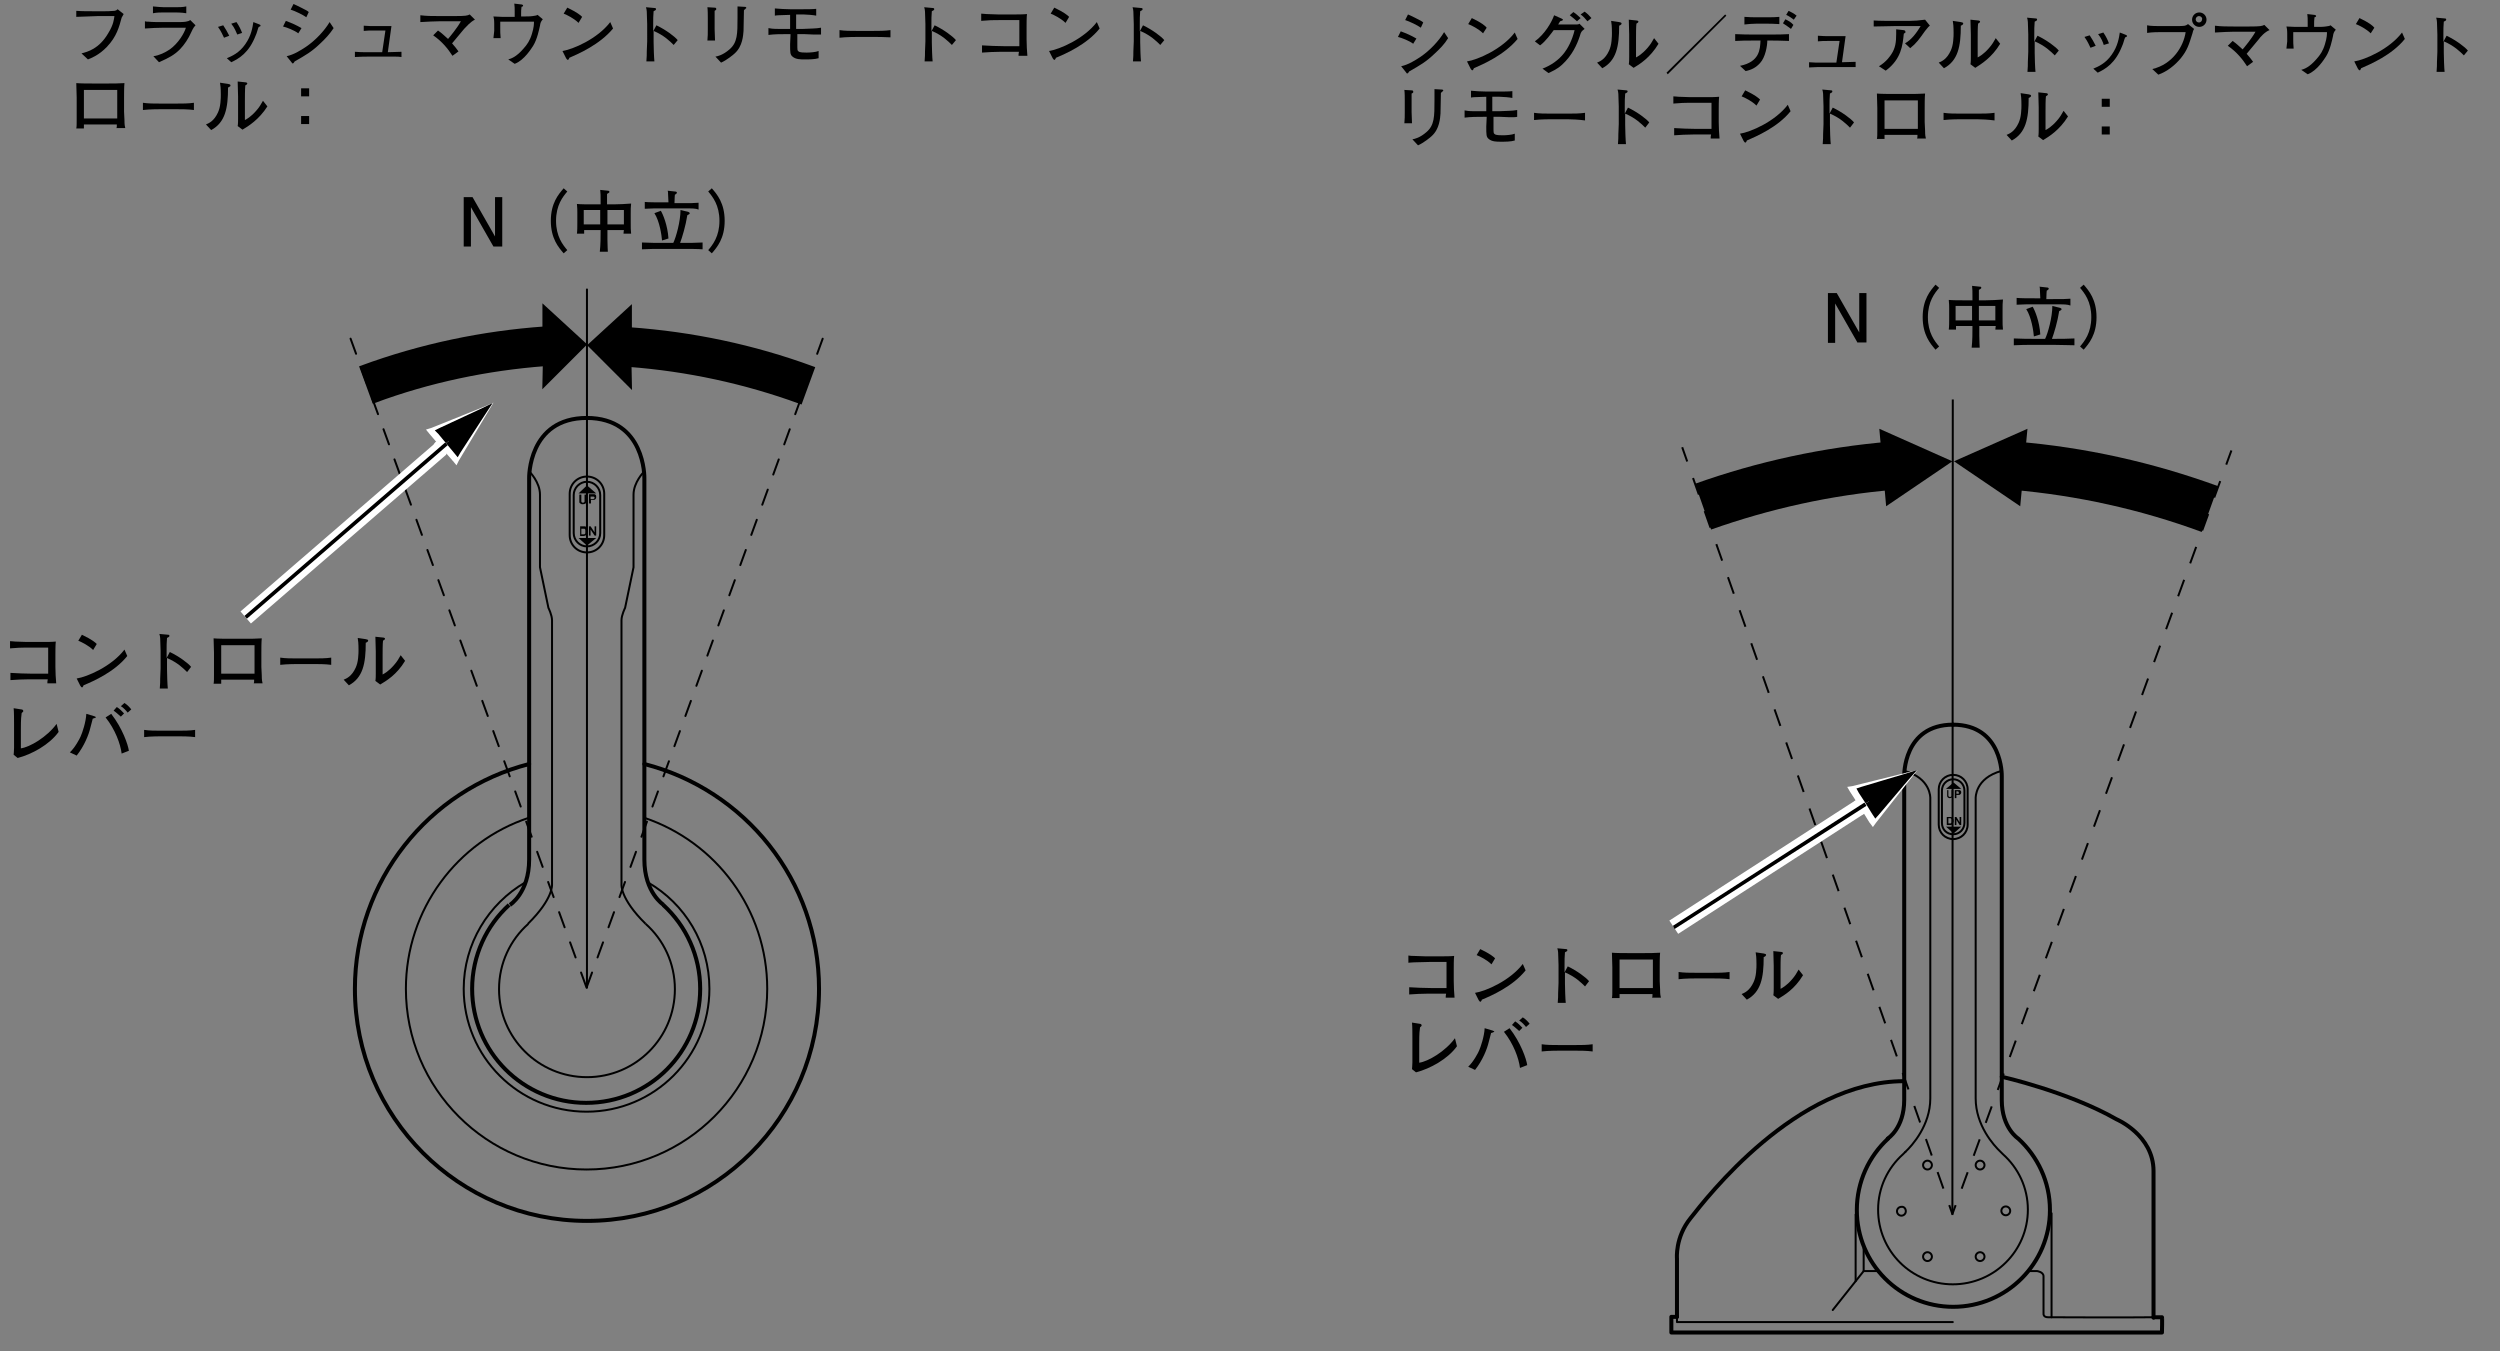 <?xml version="1.0" encoding="utf-8"?>
<!-- Generator: Adobe Illustrator 25.3.1, SVG Export Plug-In . SVG Version: 6.00 Build 0)  -->
<svg version="1.1" id="レイヤー_1" xmlns="http://www.w3.org/2000/svg" xmlns:xlink="http://www.w3.org/1999/xlink" x="0px"
	 y="0px" width="622.7px" height="336.5px" viewBox="0 0 622.7 336.5" style="enable-background:new 0 0 622.7 336.5;"
	 xml:space="preserve">
<rect x="0" y="0" width="622.7" height="336.5" fill="#808080" stroke="none"/>
<style type="text/css">
	.st0{clip-path:url(#SVGID_2_);}
	.st1{clip-path:url(#SVGID_4_);}
	.st2{clip-path:url(#SVGID_6_);}
	.st3{clip-path:url(#SVGID_8_);fill:none;stroke:#000000;stroke-linecap:round;stroke-linejoin:round;stroke-miterlimit:10;}
	
		.st4{clip-path:url(#SVGID_8_);fill:none;stroke:#000000;stroke-width:0.5;stroke-linecap:round;stroke-linejoin:round;stroke-miterlimit:10;}
	.st5{clip-path:url(#SVGID_8_);fill:none;stroke:#000000;stroke-width:0.5;stroke-miterlimit:10;}
	.st6{clip-path:url(#SVGID_8_);fill:none;stroke:#000000;stroke-miterlimit:10;}
	.st7{clip-path:url(#SVGID_8_);}
	
		.st8{clip-path:url(#SVGID_8_);fill:none;stroke:#000000;stroke-width:0.5;stroke-linecap:round;stroke-linejoin:round;stroke-miterlimit:10;stroke-dasharray:4,4;}
	.st9{clip-path:url(#SVGID_8_);fill:none;stroke:#000000;stroke-width:1.186;stroke-linecap:square;stroke-miterlimit:10;}
	.st10{clip-path:url(#SVGID_10_);}
	.st11{clip-path:url(#SVGID_12_);}
	.st12{clip-path:url(#SVGID_12_);fill-rule:evenodd;clip-rule:evenodd;fill:#FFFFFF;}
	.st13{clip-path:url(#SVGID_12_);fill:#FFFFFF;}
	.st14{clip-path:url(#SVGID_12_);fill-rule:evenodd;clip-rule:evenodd;}
	.st15{fill:none;stroke:#000000;stroke-width:0.5;stroke-linecap:round;stroke-linejoin:round;stroke-miterlimit:10;}
	.st16{fill:none;stroke:#000000;stroke-linecap:round;stroke-linejoin:round;stroke-miterlimit:10;}
	.st17{clip-path:url(#SVGID_14_);fill:none;stroke:#000000;stroke-width:0.5;stroke-linecap:square;stroke-miterlimit:10;}
	
		.st18{clip-path:url(#SVGID_14_);fill:none;stroke:#000000;stroke-width:0.5;stroke-miterlimit:10;stroke-dasharray:4.364,4.364;stroke-dashoffset:2;}
	.st19{clip-path:url(#SVGID_16_);}
	.st20{clip-path:url(#SVGID_18_);}
	.st21{clip-path:url(#SVGID_18_);fill-rule:evenodd;clip-rule:evenodd;fill:#FFFFFF;}
	.st22{clip-path:url(#SVGID_18_);fill:#FFFFFF;}
	.st23{clip-path:url(#SVGID_18_);fill-rule:evenodd;clip-rule:evenodd;}
</style>
<g>
	<g>
		<defs>
			<rect id="SVGID_1_" x="86.3" y="71.8" width="119.8" height="232.8"/>
		</defs>
		<clipPath id="SVGID_2_">
			<use xlink:href="#SVGID_1_"  style="overflow:visible;"/>
		</clipPath>
		<g class="st0">
			<defs>
				<rect id="SVGID_3_" x="86.3" y="71.9" width="119.8" height="232.8"/>
			</defs>
			<clipPath id="SVGID_4_">
				<use xlink:href="#SVGID_3_"  style="overflow:visible;"/>
			</clipPath>
			<g class="st1">
				<defs>
					<rect id="SVGID_5_" x="-11.7" y="-12.1" width="317.5" height="684.8"/>
				</defs>
				<clipPath id="SVGID_6_">
					<use xlink:href="#SVGID_5_"  style="overflow:visible;"/>
				</clipPath>
				<g class="st2">
					<defs>
						<rect id="SVGID_7_" x="-652.2" y="-423.2" width="1190.4" height="1684"/>
					</defs>
					<clipPath id="SVGID_8_">
						<use xlink:href="#SVGID_7_"  style="overflow:visible;"/>
					</clipPath>
					<path class="st3" d="M160.5,190.3c25,6.4,43.5,29,43.5,56c0,31.9-25.9,57.8-57.8,57.8c-31.9,0-57.8-25.9-57.8-57.8
						c0-26.9,18.4-49.6,43.4-56"/>
					<path class="st4" d="M160.5,203.7c17.8,6,30.6,22.8,30.6,42.6c0,24.8-20.1,45-45,45c-24.8,0-45-20.1-45-45
						c0-19.8,12.8-36.7,30.6-42.6"/>
					<path class="st5" d="M161.4,219.8c9.2,5.3,15.3,15.2,15.3,26.5c0,16.9-13.7,30.6-30.6,30.6c-16.9,0-30.6-13.7-30.6-30.6
						c0-11.3,6.2-21.2,15.3-26.5"/>
					<path class="st6" d="M165.2,225.4c5.7,5.2,9.2,12.7,9.2,20.9c0,15.7-12.7,28.4-28.4,28.4c-15.7,0-28.4-12.7-28.4-28.4
						c0-8.3,3.6-15.8,9.2-20.9"/>
					<path class="st5" d="M160.8,230.1c4.5,4,7.3,9.8,7.3,16.3c0,12.1-9.8,21.9-21.9,21.9s-21.9-9.8-21.9-21.9
						c0-6.5,2.8-12.3,7.3-16.3"/>
					<path class="st6" d="M127,225.4c0,0,4.8-3,4.8-11.3c0-8.3,0-95,0-95s-0.3-15,14.4-15"/>
					<path class="st5" d="M131.9,117.5c0,0,2.6,2.6,2.6,5.7c0,3.1,0,18.1,0,18.1l2.1,10.1c0,0,0.9,1.8,0.9,3.1s0,65.8,0,65.8
						s0.4,3.5-6,9.8"/>
					<path class="st6" d="M165.3,225.4c0,0-4.8-3-4.8-11.3c0-8.3,0-95,0-95s0.3-15-14.4-15"/>
					<path class="st5" d="M160.4,117.5c0,0-2.6,2.6-2.6,5.7c0,3.1,0,18.1,0,18.1l-2.1,10.1c0,0-0.9,1.8-0.9,3.1s0,65.8,0,65.8
						s-0.4,3.5,6,9.8"/>
					<path class="st5" d="M141.9,123c0-2.4,1.9-4.3,4.3-4.3c2.4,0,4.3,1.9,4.3,4.3v10.3c0,2.4-1.9,4.3-4.3,4.3
						c-2.4,0-4.3-1.9-4.3-4.3V123z"/>
					<path class="st5" d="M142.9,123.3c0-1.8,1.5-3.3,3.3-3.3c1.8,0,3.3,1.5,3.3,3.3v9.5c0,1.8-1.5,3.3-3.3,3.3
						c-1.8,0-3.3-1.5-3.3-3.3V123.3z"/>
					<polyline class="st7" points="144.1,122.9 146.2,120.9 148.5,122.9 144.1,122.9 					"/>
					<path class="st7" d="M144.3,123.2h0.5v1.3c0,0.2,0,0.3,0,0.4c0,0.1,0.1,0.2,0.1,0.2c0.1,0.1,0.2,0.1,0.3,0.1
						c0.1,0,0.2,0,0.3-0.1c0.1-0.1,0.1-0.1,0.1-0.2c0-0.1,0-0.2,0-0.4v-1.3h0.5v1.2c0,0.3,0,0.5,0,0.6c0,0.1-0.1,0.2-0.1,0.3
						c-0.1,0.1-0.2,0.1-0.3,0.2c-0.1,0-0.3,0.1-0.5,0.1c-0.2,0-0.4,0-0.5-0.1c-0.1-0.1-0.2-0.1-0.3-0.2c-0.1-0.1-0.1-0.2-0.1-0.3
						c0-0.1,0-0.3,0-0.6V123.2"/>
					<path class="st7" d="M146.7,125.5v-2.4h0.8c0.3,0,0.5,0,0.6,0c0.1,0,0.2,0.1,0.3,0.2c0.1,0.1,0.1,0.3,0.1,0.5
						c0,0.1,0,0.3-0.1,0.4c-0.1,0.1-0.1,0.2-0.2,0.2c-0.1,0.1-0.2,0.1-0.2,0.1c-0.1,0-0.3,0-0.5,0h-0.3v0.9H146.7 M147.1,123.6v0.7
						h0.3c0.2,0,0.3,0,0.4,0c0.1,0,0.1-0.1,0.2-0.1c0-0.1,0.1-0.1,0.1-0.2c0-0.1,0-0.2-0.1-0.2c0-0.1-0.1-0.1-0.2-0.1
						c-0.1,0-0.2,0-0.3,0H147.1z"/>
					<polyline class="st7" points="144.1,134 146.2,135.9 148.5,134 144.1,134 					"/>
					<path class="st7" d="M144.3,131.1h0.9c0.2,0,0.3,0,0.5,0c0.1,0,0.3,0.1,0.4,0.2c0.1,0.1,0.2,0.2,0.2,0.4c0,0.2,0.1,0.3,0.1,0.6
						c0,0.2,0,0.4-0.1,0.5c-0.1,0.2-0.1,0.3-0.2,0.4c-0.1,0.1-0.2,0.1-0.3,0.2c-0.1,0-0.2,0.1-0.4,0.1h-0.9V131.1 M144.8,131.5v1.6
						h0.4c0.1,0,0.2,0,0.3,0c0.1,0,0.1-0.1,0.2-0.1c0,0,0.1-0.1,0.1-0.2c0-0.1,0-0.2,0-0.4c0-0.2,0-0.3,0-0.4c0-0.1-0.1-0.2-0.1-0.2
						c-0.1-0.1-0.1-0.1-0.2-0.1c-0.1,0-0.2,0-0.4,0H144.8z"/>
					<polyline class="st7" points="146.7,133.4 146.7,131.1 147.1,131.1 148.1,132.6 148.1,131.1 148.5,131.1 148.5,133.4 
						148.1,133.4 147.1,131.9 147.1,133.4 146.7,133.4 					"/>
					<line class="st4" x1="146.2" y1="246" x2="146.2" y2="72.1"/>
					<path class="st8" d="M146.1,246l59.6-163.8 M146.1,246L86.5,82.1"/>
					<path class="st7" d="M199.3,100c-13.7-5-28.1-8.1-42.6-9.2l0.1,4.9l-9.7-9.7l9.7-8.9l0,5c15.5,1.1,30.8,4.3,45.5,9.7L199.3,100
						"/>
					<path class="st9" d="M199.3,100c-13.7-5-28.1-8.1-42.6-9.2l0.1,4.9l-9.7-9.7l9.7-8.9l0,5c15.5,1.1,30.8,4.3,45.5,9.7L199.3,100
						z"/>
					<path class="st7" d="M90.2,91.6c14.7-5.4,30-8.6,45.5-9.7l0-5l9.7,8.9l-9.7,9.7l0.1-4.9c-14.5,1.1-28.9,4.1-42.6,9.2L90.2,91.6
						"/>
					<path class="st9" d="M90.2,91.6c14.7-5.4,30-8.6,45.5-9.7l0-5l9.7,8.9l-9.7,9.7l0.1-4.9c-14.5,1.1-28.9,4.1-42.6,9.2L90.2,91.6
						z"/>
				</g>
			</g>
		</g>
	</g>
	<g>
		<defs>
			<rect id="SVGID_9_" width="290.2" height="304.7"/>
		</defs>
		<clipPath id="SVGID_10_">
			<use xlink:href="#SVGID_9_"  style="overflow:visible;"/>
		</clipPath>
		<g class="st10">
			<defs>
				<rect id="SVGID_11_" x="-652.2" y="-423.2" width="1190.4" height="1684"/>
			</defs>
			<clipPath id="SVGID_12_">
				<use xlink:href="#SVGID_11_"  style="overflow:visible;"/>
			</clipPath>
			<g class="st11">
				<path d="M30.3,4.4c-0.6,2.2-1.2,4.7-3.7,7.3c-1.9,2-3.9,2.8-4.7,3.1l-1.6-1.5c1.5-0.4,4.4-1.1,6.7-5.1c1.3-2.1,1.4-3.5,1.5-4.2
					h-4c-0.9,0-4.3,0.2-5.5,0.2V2.7c1.1,0.1,3.3,0.1,4.3,0.1h2.8c0.2,0,1.5,0,2.4-0.1c0.5-0.1,0.6-0.2,0.8-0.4l1.5,1.2
					C30.7,3.7,30.6,3.9,30.3,4.4z"/>
				<path d="M47.6,8.1c-0.6,1.4-1.7,3.1-2.8,4.2c-1.4,1.4-2.7,2.1-5.2,3.2L38.2,14c1.5-0.2,2.9-0.9,4.1-1.7c2.1-1.5,3.6-4,4-5.4
					h-5.4c-1.3,0-3.6,0.1-4.8,0.2V5.3c0.3,0.1,0.5,0.1,0.9,0.1c0.8,0.1,2.4,0.1,3.1,0.1h4c0.5,0,1.7,0,2.2-0.1
					c0.6-0.1,0.8-0.2,1.1-0.4l1.3,1.3C48.1,6.9,47.8,7.7,47.6,8.1z M43.6,3.1h-2.7c-0.9,0-1.8,0-2.8,0.2V1.6
					c0.9,0.1,2.3,0.2,2.8,0.2h2.7c0.9,0,1.9,0,2.8-0.2v1.7C45.2,3.1,43.8,3.1,43.6,3.1z"/>
				<path d="M55.8,9.4c-0.3-0.6-0.7-1.6-1.5-2.7l1.3-0.4c0.6,0.9,1,1.6,1.5,2.6L55.8,9.4z M64.7,6.6c-0.2,0.1-0.3,0.1-0.3,0.2
					c-0.1,0.1-0.5,1.7-0.7,2c-1.7,4.4-4.2,5.8-6.1,6.7l-1.1-1c1.2-0.5,3.1-1.3,4.6-3.5c1.5-2.1,1.8-4.2,2-5.5L64.4,6
					c0.3,0.1,0.5,0.2,0.5,0.4C64.9,6.5,64.8,6.6,64.7,6.6z M59.1,8.6C58.8,8,58.5,7,57.6,5.9l1.3-0.4c0.7,1,1.1,1.9,1.4,2.7
					L59.1,8.6z"/>
				<path d="M74.3,8.3c-0.9-0.7-2.9-1.5-3.8-1.7l0.7-1.4c1.6,0.6,2.5,1,3.9,1.8L74.3,8.3z M79.7,10.9c-2.1,2-3.5,2.8-6.3,4.4
					c-0.2,0.3-0.3,0.5-0.5,0.5c-0.1,0-0.1,0-0.3-0.3l-1.2-1.5c1.8-0.4,3.4-1.4,4.9-2.4c2.2-1.5,4.5-3.9,5.8-6.1l1,1.5
					C82.2,8.4,81,9.7,79.7,10.9z M76.3,4.3c-0.8-0.6-2.9-1.6-3.9-1.9L73.1,1c0.4,0.2,1,0.4,1.9,0.9c1.2,0.6,1.6,0.8,1.9,1.1
					L76.3,4.3z"/>
				<path d="M98.1,14.1h-5.8c-1.2,0-2.5,0-3.9,0.1v-1.3c1.2,0.1,2.1,0.1,2.6,0.1h4.2L96,7.6h-2.7c-1.3,0-1.7,0-2.7,0.1V6.4
					c1.2,0.1,2.1,0.1,2.4,0.1h4.5L96.6,13c1.4,0,2.2-0.1,3.4-0.1v1.3C99.4,14.1,98.9,14.1,98.1,14.1z"/>
				<path d="M115.6,7.2c-0.5,0.6-2.6,3.1-3,3.6c0.7,0.8,1.1,1.3,1.6,2l-1.5,1.1c-1.1-1.7-2.5-3.5-4.8-5.1l1.2-1.2
					c0.9,0.6,1.7,1.4,2.5,2.1c0.5-0.6,2.2-2.6,3.2-4.4h-5.4c-1,0-3,0.1-4.7,0.2V3.8c1.5,0.2,3.1,0.2,4.6,0.2h4
					c2.7,0,3.1-0.1,3.7-0.4l1.3,1.3C117.2,5.4,116.1,6.7,115.6,7.2z"/>
				<path d="M134.5,6.4c-0.2,0.9-0.7,3.4-1.7,5c-0.4,0.6-2.2,3.6-4.6,4.5l-1.6-1.1c0.7-0.2,2-0.6,3.8-2.7c0.9-1,1.6-2,2.1-3.7
					c0.5-1.6,0.5-2.5,0.5-3h-8.4v1.9c0,0.2,0,1.4,0.1,2.2h-1.8c0.1-1,0.2-1.6,0.2-1.8V6.2V5.9c0-1-0.1-1.5-0.2-1.8
					c1.8,0.1,2,0.1,2.2,0.1h1.6h1.5V2.9c0-0.7,0-1.4-0.1-2l1.7,0.2c0.2,0,0.5,0.1,0.5,0.3c0,0.2-0.3,0.3-0.4,0.3
					c-0.1,0.6-0.1,1.3-0.1,1.6v0.8h0.6c0.8,0,1.7,0,2.3-0.1c0.6-0.1,0.9-0.1,1.2-0.3l1.3,1.1C134.7,5.4,134.6,5.7,134.5,6.4z"/>
				<path d="M141.8,14.4c0,0.1-0.1,0.3-0.2,0.4c0,0.1-0.1,0.1-0.2,0.1c-0.1,0-0.2-0.1-0.4-0.4l-0.9-1.8c2.6-0.4,8.7-3,11.9-7.2
					l0.7,1.6C149.4,11.1,144.1,13.4,141.8,14.4z M144.1,5.7c-1.1-1.1-2.9-2-3.7-2.3l0.9-1.5c2.5,1.2,3.3,1.9,3.7,2.3L144.1,5.7z"/>
				<path d="M167.8,11.2c-0.9-0.9-2.4-2.4-5-3.5v2.8c0,1,0.1,4,0.2,4.8h-2c0.1-0.8,0.1-2.1,0.1-2.5c0-0.4,0.1-2.1,0.1-2.5V6
					c0-0.7-0.1-2.5-0.1-3.1c0-0.4-0.1-0.7-0.2-1.1l2.2,0.2c0.1,0,0.3,0,0.3,0.3c0,0.2-0.2,0.3-0.6,0.5c-0.1,1-0.1,2.1-0.1,3.1v1.9
					l0.8-1.5c2.3,1.1,4.6,2.8,5.3,3.7L167.8,11.2z"/>
				<path d="M178,2.7c0,0.5,0,1.6,0,2.1v2.5c0,0.5,0.1,2.3,0.1,2.8h-1.9c0.1-0.8,0.1-2,0.1-2.8V4.5c0-0.7,0-2-0.1-2.7l1.7,0.1
					c0.4,0,0.5,0.1,0.5,0.3C178.5,2.4,178.2,2.6,178,2.7z M185.6,2.3c-0.2,0.1-0.2,0.1-0.3,0.3c0,0.8-0.1,4.4-0.1,5.1
					c-0.1,1.1-0.2,3.8-2.2,5.6c-0.3,0.3-2,1.7-3.4,2.3l-1.4-1.5c0.6-0.1,1.9-0.4,3.5-1.8c2-1.7,2-3.9,2-7.9c0-1.9,0-2,0-2.8l1.7,0.1
					c0.2,0,0.5,0,0.5,0.3C185.7,2.1,185.7,2.2,185.6,2.3z"/>
				<path d="M202.6,8.6c-0.4,0-2-0.1-2.3-0.1h-1.7v2.4c0,1.6,0,1.7,0.3,1.9c0.3,0.3,1.4,0.3,2,0.3c0.8,0,2.3-0.1,3-0.4v1.8
					c-1,0.3-2.4,0.3-3.5,0.3c-1,0-2.2,0-3-0.7c-0.6-0.5-0.6-1-0.6-3.1c0-0.3,0.1-1.9,0.1-2.2V8.5h-0.8c-1.6,0-3.1,0-4.7,0.2V7
					c0.5,0.1,1.1,0.2,2.4,0.2c0.3,0,1.8,0,2.1,0h0.9V3.7c-3.1,0.1-3.3,0.1-3.8,0.2V2.1c0.8,0.1,3,0.2,3.8,0.2h3.3
					c0.9,0,2.4,0,3.2-0.1v1.7c-0.4-0.1-0.7-0.1-1.5-0.2c-0.3,0-1.5-0.1-1.7-0.1h-1.8v3.6h1.8c0.4,0,2-0.1,2.4-0.1
					c0.6,0,1.4-0.1,2-0.2v1.7C204.1,8.6,203.5,8.6,202.6,8.6z"/>
				<path d="M217.4,9.2h-3.9c-0.2,0-2.8,0-4.4,0.2V7.5c1.3,0.2,2.8,0.2,4.4,0.2h3.9c1.5,0,3,0,4.4-0.2v1.8
					C220.4,9.2,218.4,9.2,217.4,9.2z"/>
				<path d="M237.1,11.2c-0.9-0.9-2.4-2.4-5-3.5v2.8c0,1,0.1,4,0.2,4.8h-2c0.1-0.8,0.1-2.1,0.1-2.5c0-0.4,0.1-2.1,0.1-2.5V6
					c0-0.7-0.1-2.5-0.1-3.1c0-0.4-0.1-0.7-0.2-1.1l2.2,0.2c0.1,0,0.3,0,0.3,0.3c0,0.2-0.2,0.3-0.6,0.5c-0.1,1-0.1,2.1-0.1,3.1v1.9
					l0.8-1.5c2.3,1.1,4.6,2.8,5.3,3.7L237.1,11.2z"/>
				<path d="M253.7,13.8c0-0.3,0-0.4,0.1-0.9h-3.8h-0.7c-1.2,0-3.6,0.1-4.7,0.2v-1.8c1.8,0.1,3.6,0.2,5.4,0.2h3.9V5h-4.1
					c-0.6,0-3.4,0-4,0.1c-0.6,0-1,0.1-1.4,0.1V3.4c0.6,0,0.9,0.1,1.3,0.1c0.5,0,2.5,0.1,2.9,0.1h3.1h0.9c0.8,0,2.3,0,3.2-0.1
					c-0.1,0.7-0.1,2.7-0.1,3.4v2.9c0,1,0.1,3.3,0.2,4.1H253.7z"/>
				<path d="M263,14.4c0,0.1-0.1,0.3-0.2,0.4c0,0.1-0.1,0.1-0.2,0.1c-0.1,0-0.2-0.1-0.4-0.4l-0.9-1.8c2.6-0.4,8.7-3,11.9-7.2
					l0.7,1.6C270.7,11.1,265.4,13.4,263,14.4z M265.4,5.7c-1.1-1.1-2.9-2-3.7-2.3l0.9-1.5c2.5,1.2,3.3,1.9,3.7,2.3L265.4,5.7z"/>
				<path d="M289,11.2c-0.9-0.9-2.4-2.4-5-3.5v2.8c0,1,0.1,4,0.2,4.8h-2c0.1-0.8,0.1-2.1,0.1-2.5c0-0.4,0.1-2.1,0.1-2.5V6
					c0-0.7-0.1-2.5-0.1-3.1c0-0.4-0.1-0.7-0.2-1.1l2.2,0.2c0.1,0,0.3,0,0.3,0.3c0,0.2-0.2,0.3-0.6,0.5c-0.1,1-0.1,2.1-0.1,3.1v1.9
					l0.8-1.5c2.3,1.1,4.6,2.8,5.3,3.7L289,11.2z"/>
			</g>
			<g class="st11">
				<path d="M29,32c0.1-0.4,0.1-0.4,0.1-1h-8.2c0,0.3,0,0.7,0,1H19c0.1-0.4,0.1-1.2,0.1-2.2c0-1.6,0-1.8,0-2v-3.5
					c0-0.5-0.1-3.1-0.1-3.6c1,0.1,3.1,0.1,4.2,0.1h3.6c1.2,0,3,0,4.2-0.1c-0.1,0.9-0.1,2.9-0.1,3.8v3.3c0,0.3,0.1,1.8,0.1,2.1
					c0,1.2,0.1,1.6,0.2,2H29z M29.2,22.4h-8.3v7.1h8.3V22.4z"/>
				<path d="M43.9,27.2H40c-0.2,0-2.8,0-4.4,0.2v-1.8c1.3,0.2,2.8,0.2,4.4,0.2h3.9c1.5,0,3,0,4.4-0.2v1.8
					C46.9,27.2,44.9,27.2,43.9,27.2z"/>
				<path d="M57.3,21.5c-0.1,0.1-0.4,0.3-0.5,0.3c0,5.2-0.7,8.7-4.2,10.6l-1.3-1.4c0.7-0.3,2-0.8,3-3c0.3-0.7,0.5-1.4,0.6-2.4
					c0.1-0.9,0.1-1.6,0.1-2c0-1.6-0.1-2.5-0.2-3l2,0.3c0.4,0.1,0.6,0.1,0.6,0.4C57.4,21.4,57.4,21.5,57.3,21.5z M60.4,32.3l-1.2-0.9
					c0.1-0.4,0.1-1.5,0.1-1.9c0-0.6,0-1.5,0-2V24c0-0.3-0.1-3.1-0.1-3.7l1.9,0.2c0.2,0,0.5,0.1,0.5,0.3c0,0.1-0.1,0.2-0.2,0.3
					c-0.2,0.1-0.2,0.1-0.3,0.2C61,22.2,61,24.4,61,25.2v4.7c0.4-0.2,1.5-0.8,2.8-2.3c0.8-0.9,1.2-1.6,1.7-2.5l1.1,1.4
					C64.5,29.8,61.9,31.4,60.4,32.3z"/>
				<path d="M77,22v2h-2v-2H77z M77,28.9v2h-2v-2H77z"/>
			</g>
			<polyline class="st12" points="111.3,110.3 111.1,109.9 110.7,109.8 110.4,109.6 109.7,109.6 108.9,109.8 108.6,110 108.3,110.3 
				108.1,110.6 107.9,111.4 107.9,111.8 108.1,112.6 108.9,113.4 109.3,113.5 110.1,113.5 110.5,113.4 110.9,113.3 111.2,113 
				111.5,112.8 111.7,112.4 111.8,112.1 111.8,110.9 111.6,110.5 111.3,110.3 			"/>
			<polyline class="st13" points="109.9,111.5 107,108.1 106.1,107 107.4,106.6 120.1,101.5 122.9,100.3 121.3,103 114.3,114.7 
				113.7,115.9 112.8,114.8 112.7,113.6 119.6,101.9 121.3,103 120.8,103.4 108.1,108.5 107.4,106.6 108.6,106.8 111.5,110.2 			"/>
			<polyline class="st13" points="112.8,114.8 109.9,111.5 111.5,110.2 114.3,113.5 			"/>
			<polyline class="st12" points="110.6,110.9 107.7,107.5 120.5,102.5 113.5,114.2 			"/>
			<polyline class="st13" points="111.2,113.2 108.6,110.2 59.9,152.3 62.5,155.3 			"/>
			<polyline class="st11" points="111.1,110.4 109.2,108.1 108.3,107.2 109.5,106.6 119.6,101.9 122.7,100.4 120.8,103.3 
				114.7,112.7 114,113.9 113.1,112.8 113,111.6 119.1,102.2 120.8,103.3 120.5,103.7 110.4,108.4 109.5,106.6 110.7,106.8 
				112.7,109.1 			"/>
			<polyline class="st11" points="113.1,112.8 111.1,110.4 112.7,109.1 114.7,111.5 			"/>
			<polyline class="st14" points="111.8,109.8 109.9,107.5 120,102.8 113.9,112.2 			"/>
			<polyline class="st11" points="111.5,110.9 110.9,110.2 60.9,153.4 61.5,154.1 			"/>
			<g class="st11">
				<path d="M11.8,170.1c0-0.3,0-0.4,0.1-0.9H8H7.3c-1.2,0-3.6,0.1-4.7,0.2v-1.8c1.8,0.1,3.6,0.2,5.4,0.2H12v-6.5H7.9
					c-0.6,0-3.4,0-4,0.1c-0.6,0-1,0.1-1.4,0.1v-1.8c0.6,0,0.9,0.1,1.3,0.1c0.5,0,2.5,0.1,2.9,0.1h3.1h0.9c0.8,0,2.3,0,3.2-0.1
					c-0.1,0.7-0.1,2.7-0.1,3.4v2.9c0,1,0.1,3.3,0.2,4.1H11.8z"/>
				<path d="M20.8,170.7c0,0.1-0.1,0.3-0.2,0.4c0,0.1-0.1,0.1-0.2,0.1c-0.1,0-0.2-0.1-0.4-0.4l-0.9-1.8c2.6-0.4,8.7-3,11.9-7.2
					l0.7,1.6C28.5,167.4,23.2,169.7,20.8,170.7z M23.2,161.9c-1.1-1.1-2.9-2-3.7-2.3l0.9-1.5c2.5,1.2,3.3,1.9,3.7,2.3L23.2,161.9z"
					/>
				<path d="M46.6,167.4c-0.9-0.9-2.4-2.4-5-3.5v2.8c0,1,0.1,4,0.2,4.8h-2c0.1-0.8,0.1-2.1,0.1-2.5c0-0.4,0.1-2.1,0.1-2.5v-4.4
					c0-0.7-0.1-2.5-0.1-3.1c0-0.4-0.1-0.7-0.2-1.1l2.2,0.2c0.1,0,0.3,0,0.3,0.3c0,0.2-0.2,0.3-0.6,0.5c-0.1,1-0.1,2.1-0.1,3.1v1.9
					l0.8-1.5c2.3,1.1,4.6,2.8,5.3,3.7L46.6,167.4z"/>
				<path d="M63.2,170.3c0.1-0.4,0.1-0.4,0.1-1h-8.2c0,0.3,0,0.7,0,1h-1.9c0.1-0.4,0.1-1.2,0.1-2.2c0-1.6,0-1.8,0-2v-3.5
					c0-0.5-0.1-3.1-0.1-3.6c1,0.1,3.1,0.1,4.2,0.1h3.6c1.2,0,3,0,4.2-0.1c-0.1,0.9-0.1,2.9-0.1,3.8v3.3c0,0.3,0.1,1.8,0.1,2.1
					c0,1.2,0.1,1.6,0.2,2H63.2z M63.4,160.7h-8.3v7.1h8.3V160.7z"/>
				<path d="M78.1,165.4h-3.9c-0.2,0-2.8,0-4.4,0.2v-1.8c1.3,0.2,2.8,0.2,4.4,0.2h3.9c1.5,0,3,0,4.4-0.2v1.8
					C81.1,165.4,79.1,165.4,78.1,165.4z"/>
				<path d="M91.6,159.8c-0.1,0.1-0.4,0.3-0.5,0.3c0,5.2-0.7,8.7-4.2,10.6l-1.3-1.4c0.7-0.3,2-0.8,3-3c0.3-0.7,0.5-1.4,0.6-2.4
					c0.1-0.9,0.1-1.6,0.1-2c0-1.6-0.1-2.5-0.2-3l2,0.3c0.4,0.1,0.6,0.1,0.6,0.4C91.7,159.6,91.7,159.7,91.6,159.8z M94.7,170.5
					l-1.2-0.9c0.1-0.4,0.1-1.5,0.1-1.9c0-0.6,0-1.5,0-2v-3.4c0-0.3-0.1-3.1-0.1-3.7l1.9,0.2c0.2,0,0.5,0.1,0.5,0.3
					c0,0.1-0.1,0.2-0.2,0.3c-0.2,0.1-0.2,0.1-0.3,0.2c-0.1,0.7-0.1,2.9-0.1,3.7v4.7c0.4-0.2,1.5-0.8,2.8-2.3
					c0.8-0.9,1.2-1.6,1.7-2.5l1.1,1.4C98.8,168.1,96.2,169.6,94.7,170.5z"/>
			</g>
			<g class="st11">
				<path d="M4.4,188.8l-1-0.8c0-0.4,0.1-0.7,0.1-1.7c0-0.3,0-1.6,0-1.9v-4.1c0-0.8,0-3.1-0.1-3.9l1.9,0.3c0.2,0,0.5,0.1,0.5,0.4
					c0,0.2-0.1,0.2-0.4,0.5c-0.1,0.9-0.2,1.2-0.2,4.1v4.7c2.2-0.3,6.5-2.8,8.9-6.1l0.5,2C12.3,185.5,7.9,187.9,4.4,188.8z"/>
				<path d="M23.1,179c-0.1,0.3-0.1,0.5-0.6,2.3c-0.4,1.7-1.5,4.5-3.4,6.9l-1.7-0.8c1.3-1.2,2.5-3.5,2.7-4c0.4-0.9,1.3-3.5,1.4-5.6
					l2,0.6c0.3,0.1,0.4,0.2,0.4,0.3C23.8,178.7,23.6,178.9,23.1,179z M30.3,187.7c-0.3-2.4-1.6-6-4-9l1.4-0.9
					c2.8,3.6,4.2,7.7,4.4,9.2L30.3,187.7z M30.1,178.5c-0.1-0.1-0.2-0.2-0.8-0.7c-0.2-0.2-0.6-0.5-1-0.8l0.8-0.9
					c0.8,0.5,1.3,1.1,1.8,1.6L30.1,178.5z M31.8,177.5c-0.3-0.4-1.1-1.3-1.7-1.6l0.9-0.8c0.8,0.5,1.4,1.2,1.7,1.6L31.8,177.5z"/>
				<path d="M44.2,183.4h-3.9c-0.2,0-2.8,0-4.4,0.2v-1.8c1.3,0.2,2.8,0.2,4.4,0.2h3.9c1.5,0,3,0,4.4-0.2v1.8
					C47.1,183.4,45.2,183.4,44.2,183.4z"/>
			</g>
			<g class="st11">
				<path d="M122.9,61.4l-5.6-9.8v9.8h-1.8V49.1h2.2l5.6,9.8v-9.8h1.8v12.3H122.9z"/>
				<path d="M140.4,63.1c-1.3-1.5-3.2-3.7-3.2-8.1s1.9-6.6,3.2-8.1l0.9,0.8c-1.1,1.3-2.8,3.4-2.8,7.3s1.7,6,2.8,7.3L140.4,63.1z"/>
				<path d="M155.3,58.2c0-0.5,0.1-0.6,0.1-0.9h-4.1c0,0.4,0,2.1,0,2.4c0,1.9,0.1,2.2,0.1,3h-2c0.2-1.8,0.2-3.6,0.2-5.4h-4.1
					c0,0.2,0,0.5,0,0.9h-1.8c0.1-0.7,0.1-1.9,0.1-2.7v-2.6c0-0.2,0-1.4-0.1-2.1c0.8,0.1,2.8,0.1,3.7,0.1h2.2c0-2.4,0-2.7-0.1-3.6
					l1.9,0.2c0.2,0,0.4,0.1,0.4,0.3c0,0.2-0.3,0.3-0.6,0.5c0,0.4,0,2,0,2.3v0.3h1.7c1.4,0,2.9-0.1,4.3-0.2c-0.1,0.8-0.1,1.6-0.1,2.4
					v2.3c0,1.3,0,2,0.1,2.8H155.3z M149.5,52.3h-4.1v3.6h4.1V52.3z M155.4,52.3h-4.1v3.6h4.1V52.3z"/>
				<path d="M169.9,62h-5c-1.6,0-3.4,0-5,0.1v-1.7c1.7,0.1,4.2,0.1,5,0.1h2.8c0.7-1.4,1.8-5.4,1.8-8.2l2,0.5
					c0.2,0.1,0.3,0.2,0.3,0.3c0,0.3-0.5,0.4-0.6,0.5c-0.4,2.6-1.3,5.6-1.8,6.9h0.5c1.7,0,3.4,0,5.1-0.1v1.7
					C174,62,171.6,62,169.9,62z M169.6,51.9h-4.5c-1.5,0-3.1,0-4.5,0.1v-1.7c0.9,0.1,3.1,0.1,4.5,0.1h1.4c0-0.3-0.1-1.8-0.1-2.1
					c0-0.4,0-0.6-0.1-0.8l1.8,0.2c0.3,0,0.5,0.1,0.5,0.3c0,0.1-0.1,0.3-0.5,0.5c0,0.4-0.1,0.7-0.1,2.1h1.4c2.7,0,3.5,0,4.6-0.1v1.7
					C173.2,51.9,172.8,51.9,169.6,51.9z M164.9,59.9c-0.1-1.3-0.6-4.8-1.9-6.8l1.6-0.6c0.5,0.8,1.7,3.6,1.9,6.9L164.9,59.9z"/>
				<path d="M176.4,62.3c1.1-1.3,2.8-3.4,2.8-7.3s-1.7-6-2.8-7.3l0.9-0.8c1.3,1.5,3.2,3.7,3.2,8.1s-1.9,6.6-3.2,8.1L176.4,62.3z"/>
			</g>
		</g>
	</g>
</g>
<g>
	<path class="st15" d="M474.6,286.9c1.7-1.6,6.2-6.6,6.2-13.3c0-8.2,0-74.8,0-74.8s0.2-5-6.5-6.8"/>
	<path class="st15" d="M474.6,286.9c-0.4,0.4-0.6,0.6-0.6,0.6c-3.8,3.4-6.2,8.3-6.2,13.8c0,10.3,8.3,18.6,18.6,18.6
		c10.3,0,18.7-8.3,18.7-18.6c0-5.5-2.4-10.4-6.2-13.8l-0.6-0.6c-1.7-1.6-6.2-6.6-6.2-13.3c0-8.2,0-74.8,0-74.8s-0.2-5,6.5-6.8"/>
	<path class="st16" d="M470.2,283.6c0,0,4.1-2.6,4.1-9.6c0-7,0-80.7,0-80.7s-0.3-12.8,12.2-12.8"/>
	<path class="st16" d="M486.4,180.5c12.5,0,12.2,12.8,12.2,12.8s0,73.6,0,80.7c0,7,4.1,9.6,4.1,9.6v0c4.8,4.4,7.9,10.7,7.9,17.8
		c0,13.3-10.8,24.1-24.1,24.1c-13.3,0-24-10.8-24-24.1c0-7,3-13.4,7.8-17.8"/>
	<path class="st15" d="M482.9,196.6c0-2,1.6-3.6,3.6-3.6c2,0,3.6,1.6,3.6,3.6v8.8c0,2-1.6,3.6-3.6,3.6c-2,0-3.6-1.6-3.6-3.6V196.6z"
		/>
	<path class="st15" d="M483.7,196.9c0-1.5,1.2-2.8,2.8-2.8c1.5,0,2.8,1.2,2.8,2.8v8.1c0,1.5-1.2,2.8-2.8,2.8c-1.6,0-2.8-1.2-2.8-2.8
		V196.9z"/>
	<polyline points="484.7,196.5 486.6,194.9 488.5,196.5 484.7,196.5 	"/>
	<path d="M484.9,196.8h0.4v1.1c0,0.2,0,0.3,0,0.3c0,0.1,0.1,0.1,0.1,0.2c0.1,0.1,0.2,0.1,0.3,0.1c0.1,0,0.2,0,0.3-0.1
		c0.1,0,0.1-0.1,0.1-0.2c0-0.1,0-0.2,0-0.3v-1.1h0.4v1c0,0.2,0,0.4-0.1,0.5c0,0.1,0,0.2-0.1,0.2c-0.1,0.1-0.1,0.1-0.2,0.2
		c-0.1,0-0.2,0.1-0.4,0.1c-0.2,0-0.3,0-0.4-0.1c-0.1,0-0.2-0.1-0.2-0.2c-0.1-0.1-0.1-0.1-0.1-0.2c0-0.1,0-0.3,0-0.5V196.8"/>
	<path d="M486.9,198.8v-2h0.7c0.2,0,0.4,0,0.5,0c0.1,0,0.2,0.1,0.3,0.2c0.1,0.1,0.1,0.2,0.1,0.4c0,0.1,0,0.2-0.1,0.3
		c0,0.1-0.1,0.1-0.2,0.2c-0.1,0.1-0.1,0.1-0.2,0.1c-0.1,0-0.2,0-0.4,0h-0.3v0.8H486.9 M487.3,197.1v0.6h0.2c0.2,0,0.3,0,0.3,0
		c0.1,0,0.1,0,0.1-0.1c0,0,0-0.1,0-0.2c0-0.1,0-0.1-0.1-0.2c0-0.1-0.1-0.1-0.2-0.1c0,0-0.1,0-0.3,0H487.3z"/>
	<polyline points="484.7,205.9 486.6,207.6 488.5,205.9 484.7,205.9 	"/>
	<path d="M484.9,203.5h0.7c0.2,0,0.3,0,0.4,0c0.1,0,0.2,0.1,0.3,0.2c0.1,0.1,0.1,0.2,0.2,0.3c0.1,0.1,0.1,0.3,0.1,0.5
		c0,0.2,0,0.3-0.1,0.4c-0.1,0.1-0.1,0.3-0.2,0.4c-0.1,0.1-0.1,0.1-0.3,0.2c-0.1,0-0.2,0-0.3,0h-0.8V203.5 M485.3,203.8v1.3h0.3
		c0.1,0,0.2,0,0.2,0c0.1,0,0.1,0,0.2-0.1c0,0,0.1-0.1,0.1-0.2c0-0.1,0-0.2,0-0.4c0-0.2,0-0.3,0-0.3c0-0.1-0.1-0.1-0.1-0.2
		c0,0-0.1-0.1-0.2-0.1c-0.1,0-0.2,0-0.3,0H485.3z"/>
	<polyline points="486.9,205.5 486.9,203.5 487.3,203.5 488.1,204.8 488.1,203.5 488.5,203.5 488.5,205.5 488.1,205.5 487.3,204.2 
		487.3,205.5 486.9,205.5 	"/>
	<polyline class="st15" points="417.7,328 417.7,329.3 486.4,329.3 	"/>
	<path class="st16" d="M474.3,269.3c-27,0-49.4,29.3-53.2,34.1c-3.9,4.8-3.4,10.1-3.4,10.1V328"/>
	<path class="st16" d="M498.6,268.2c0,0,16.5,3.7,28.6,10.6c0,0,9.2,3.9,9.2,12.9c0,9,0,36.5,0,36.5"/>
	<path class="st16" d="M536.4,328.1c1.3,0,2.1,0,2.1,0c0.1-0.1,0,3.8,0,3.8H416.3V328h1.4"/>
	<path class="st15" d="M505.1,316.6h2.3c0,0,1.6,0.2,1.6,1.3c0,1,0,9.3,0,9.3s-0.1,0.9,1.1,0.9c1,0,19.9,0.1,26.3,0"/>
	<line class="st15" x1="511" y1="328.1" x2="511" y2="302.2"/>
	<polyline class="st15" points="456.5,326.3 464.2,316.6 467.8,316.6 	"/>
	<line class="st15" x1="464.2" y1="316.6" x2="464.2" y2="311"/>
	<line class="st15" x1="462.2" y1="319.1" x2="462.2" y2="302.5"/>
	<path class="st15" d="M481.2,290.2c0,0.6-0.5,1.1-1.1,1.1c-0.6,0-1.1-0.5-1.1-1.1c0-0.6,0.5-1.1,1.1-1.1
		C480.7,289.1,481.2,289.6,481.2,290.2z"/>
	<path class="st15" d="M474.7,301.7c0,0.6-0.5,1.1-1.1,1.1c-0.6,0-1.1-0.5-1.1-1.1c0-0.6,0.5-1.1,1.1-1.1
		C474.2,300.5,474.7,301,474.7,301.7z"/>
	<path class="st15" d="M481.2,313c0,0.6-0.5,1.1-1.1,1.1c-0.6,0-1.1-0.5-1.1-1.1c0-0.6,0.5-1.1,1.1-1.1
		C480.7,311.9,481.2,312.4,481.2,313z"/>
	<path class="st15" d="M492.1,290.2c0,0.6,0.5,1.1,1.1,1.1c0.6,0,1.1-0.5,1.1-1.1c0-0.6-0.5-1.1-1.1-1.1
		C492.6,289.1,492.1,289.6,492.1,290.2z"/>
	<path class="st15" d="M498.5,301.6c0,0.6,0.5,1.1,1.1,1.1c0.6,0,1.1-0.5,1.1-1.1c0-0.6-0.5-1.1-1.1-1.1
		C499,300.5,498.5,301,498.5,301.6z"/>
	<path class="st15" d="M492.1,313c0,0.6,0.5,1.1,1.1,1.1c0.6,0,1.1-0.5,1.1-1.1c0-0.6-0.5-1.1-1.1-1.1
		C492.6,311.9,492.1,312.4,492.1,313z"/>
	<g>
		<defs>
			<rect id="SVGID_13_" x="415.8" y="99.5" width="140.3" height="232.8"/>
		</defs>
		<clipPath id="SVGID_14_">
			<use xlink:href="#SVGID_13_"  style="overflow:visible;"/>
		</clipPath>
		<line class="st17" x1="486.3" y1="302.4" x2="486.4" y2="99.7"/>
		<path class="st18" d="M486.3,302.4l-67.3-191 M486.3,302.4l69.5-190.2"/>
	</g>
	<path d="M548.4,132.5l4.1-11.4c-16.2-5.9-33.1-9.7-50.3-11.1l-1,12C517.4,123.4,533.2,126.9,548.4,132.5 M502.2,110l-1,12"/>
	<polyline points="503.2,126.1 505,106.8 486.7,114.9 503.2,126.1 	"/>
	<path d="M426.2,131.9c14.7-5.2,30-8.6,45.6-9.9l-1-12c-16.6,1.4-32.9,4.9-48.6,10.5L426.2,131.9 M471.8,122l-1-12"/>
	<polyline points="469.8,126.1 468.1,106.8 486.3,114.9 469.8,126.1 	"/>
	<g>
		<defs>
			<rect id="SVGID_15_" x="346.9" width="271.3" height="336.5"/>
		</defs>
		<clipPath id="SVGID_16_">
			<use xlink:href="#SVGID_15_"  style="overflow:visible;"/>
		</clipPath>
		<g class="st19">
			<defs>
				<rect id="SVGID_17_" x="-316.2" y="-751.8" width="1190.4" height="1684"/>
			</defs>
			<clipPath id="SVGID_18_">
				<use xlink:href="#SVGID_17_"  style="overflow:visible;"/>
			</clipPath>
			<g class="st20">
				<path d="M352,10.9c-0.9-0.7-2.9-1.5-3.8-1.7l0.7-1.4c1.6,0.6,2.5,1,3.9,1.8L352,10.9z M357.3,13.4c-2.1,2-3.5,2.8-6.3,4.4
					c-0.2,0.3-0.3,0.5-0.5,0.5c-0.1,0-0.1,0-0.3-0.3l-1.2-1.5c1.8-0.4,3.4-1.4,4.9-2.4c2.2-1.5,4.5-3.9,5.8-6.1l1,1.5
					C359.8,11,358.6,12.2,357.3,13.4z M353.9,6.9C353.1,6.3,351,5.3,350,5l0.7-1.4c0.4,0.2,1,0.4,1.9,0.9c1.2,0.6,1.6,0.8,1.9,1.1
					L353.9,6.9z"/>
				<path d="M367.1,17c0,0.1-0.1,0.3-0.2,0.4c0,0.1-0.1,0.1-0.2,0.1c-0.1,0-0.2-0.1-0.4-0.4l-0.9-1.8c2.6-0.4,8.7-3,11.9-7.2
					l0.7,1.6C374.7,13.7,369.4,16,367.1,17z M369.4,8.3c-1.1-1.1-2.9-2-3.7-2.3l0.9-1.5c2.5,1.2,3.3,1.9,3.7,2.4L369.4,8.3z"/>
				<path d="M393.5,9c-0.7,2.1-1.9,4.8-4.4,7.1c-1.3,1.2-2.6,1.7-3.4,2.1l-1.5-1.1c2.1-0.8,4-2.1,5.4-3.9c0.8-1,2-3.1,2.6-5.7H387
					c-0.6,0.8-2,2.8-3.4,3.8l-1.3-1c2.5-1.8,4.2-4.8,4.8-6.5l1.8,0.8c0,0,0.4,0.2,0.4,0.3c0,0.1,0,0.2-0.7,0.4
					c-0.3,0.5-0.4,0.6-0.5,0.8h2.6c1.5,0,1.7,0,1.9,0c0.6,0,0.7-0.1,0.8-0.2l1.3,1.3C393.9,7.8,393.8,7.9,393.5,9z M392.8,5.3
					c-0.8-0.7-0.9-0.8-1.8-1.5l0.9-0.8c0.9,0.6,1.1,0.9,1.8,1.5L392.8,5.3z M395.4,5.3c-0.5-0.6-1-1.2-1.7-1.7l1-0.7
					c0.7,0.5,1.1,0.9,1.7,1.6L395.4,5.3z"/>
				<path d="M403.8,6.1c-0.1,0.1-0.4,0.3-0.5,0.3c0,5.2-0.7,8.7-4.2,10.6l-1.3-1.4c0.7-0.3,2-0.8,3-3c0.3-0.7,0.5-1.4,0.6-2.4
					c0.1-0.9,0.1-1.6,0.1-2c0-1.6-0.1-2.5-0.2-3l2,0.3c0.4,0.1,0.6,0.1,0.6,0.4C403.9,6,403.8,6.1,403.8,6.1z M406.9,16.9l-1.2-0.9
					c0.1-0.4,0.1-1.5,0.1-1.9c0-0.6,0-1.5,0-2V8.6c0-0.3-0.1-3.1-0.1-3.7l1.9,0.2c0.2,0,0.5,0.1,0.5,0.3c0,0.1-0.1,0.2-0.2,0.3
					c-0.2,0.1-0.2,0.1-0.3,0.2c-0.1,0.7-0.1,2.9-0.1,3.7v4.7c0.4-0.2,1.5-0.8,2.8-2.3c0.8-0.9,1.2-1.6,1.7-2.5l1.1,1.4
					C411,14.4,408.4,16,406.9,16.9z"/>
				<path d="M415.4,18.5l-0.3-0.4l14.6-14.5l0.3,0.3L415.4,18.5z"/>
				<path d="M441.1,10.1h-0.9c0,1.4-0.5,4.2-1.8,5.6c-1,1.1-2.1,1.7-3.6,2l-1.4-1.3c4.9-1,5-4.1,5.1-6.3h-1.8c-1.5,0-3,0-4.5,0.1
					V8.5c1.5,0.1,3.8,0.1,4.5,0.1h4.4c1.5,0,3,0,4.5-0.1v1.7C443.7,10.1,441.3,10.1,441.1,10.1z M440.3,5.9h-2.9
					c-1,0-1.9,0.1-2.9,0.2V4.2c1,0.1,2.5,0.1,2.9,0.1h2.9c1,0,2,0,2.9-0.1V6C442,5.9,440.4,5.9,440.3,5.9z M446.1,7.2
					c-0.8-0.6-1.1-0.8-2-1.4l0.6-1c0.8,0.4,1.4,0.7,2,1.4L446.1,7.2z M446.8,4.9c-0.4-0.3-1.2-0.9-1.9-1.2l0.6-1
					c0.4,0.2,1.3,0.6,2,1.2L446.8,4.9z"/>
				<path d="M460.3,16.7h-5.8c-1.2,0-2.5,0-3.9,0.1v-1.3c1.2,0.1,2.1,0.1,2.6,0.1h4.2l0.8-5.4h-2.7c-1.3,0-1.7,0-2.7,0.1V8.9
					c1.2,0.1,2.1,0.1,2.4,0.1h4.5l-0.9,6.5c1.4,0,2.2-0.1,3.4-0.1v1.3C461.6,16.7,461.1,16.7,460.3,16.7z"/>
				<path d="M479.5,7.7c-1.5,2.1-2.1,3-3.7,4.3l-1.3-1.2c1.6-0.9,2.8-2.5,3.9-4.3h-6.7c-1.3,0-3.3,0.1-5,0.1V5.1
					c1.3,0.1,3.4,0.1,4.9,0.1h4c1.1,0,2.5-0.1,3.9-0.3l1.2,1.5C480.4,6.6,480.3,6.7,479.5,7.7z M474.2,8.4c-0.3,2.9-0.6,6.3-4.5,9.2
					l-1.7-1.1c1.9-1.1,2.9-2.7,3.1-3c1-1.5,1.2-3,1.2-5c0-0.4,0-0.6,0-1.2l1.8,0.2c0.4,0,0.5,0.3,0.5,0.4
					C474.7,8.1,474.6,8.1,474.2,8.4z"/>
				<path d="M488.9,6.1c-0.1,0.1-0.4,0.3-0.5,0.3c0,5.2-0.7,8.7-4.2,10.6l-1.3-1.4c0.7-0.3,2-0.8,3-3c0.3-0.7,0.5-1.4,0.6-2.4
					c0.1-0.9,0.1-1.6,0.1-2c0-1.6-0.1-2.5-0.2-3l2,0.3c0.4,0.1,0.6,0.1,0.6,0.4C489,6,488.9,6.1,488.9,6.1z M492,16.9l-1.2-0.9
					c0.1-0.4,0.1-1.5,0.1-1.9c0-0.6,0-1.5,0-2V8.6c0-0.3-0.1-3.1-0.1-3.7l1.9,0.2c0.2,0,0.5,0.1,0.5,0.3c0,0.1-0.1,0.2-0.2,0.3
					c-0.2,0.1-0.2,0.1-0.3,0.2c-0.1,0.7-0.1,2.9-0.1,3.7v4.7c0.4-0.2,1.5-0.8,2.8-2.3c0.8-0.9,1.2-1.6,1.7-2.5l1.1,1.4
					C496.1,14.4,493.4,16,492,16.9z"/>
				<path d="M511.8,13.8c-0.9-0.9-2.4-2.4-5-3.5v2.8c0,1,0.1,4,0.2,4.8h-2c0.1-0.8,0.1-2.1,0.1-2.5c0-0.4,0.1-2.1,0.1-2.5V8.6
					c0-0.7-0.1-2.5-0.1-3.1c0-0.4-0.1-0.7-0.2-1.1l2.2,0.2c0.1,0,0.3,0,0.3,0.3c0,0.2-0.2,0.3-0.6,0.5c-0.1,1-0.1,2.1-0.1,3.1v1.9
					l0.8-1.5c2.3,1.1,4.6,2.8,5.3,3.7L511.8,13.8z"/>
				<path d="M520.7,11.9c-0.3-0.6-0.7-1.6-1.5-2.7l1.3-0.4c0.6,0.9,1,1.6,1.5,2.6L520.7,11.9z M529.6,9.2c-0.2,0.1-0.3,0.1-0.3,0.2
					c-0.1,0.1-0.5,1.7-0.7,2c-1.7,4.4-4.2,5.8-6.1,6.7l-1.1-1c1.2-0.5,3.1-1.3,4.6-3.5c1.5-2.1,1.8-4.2,2-5.5l1.3,0.5
					c0.3,0.1,0.5,0.2,0.5,0.4C529.8,9.1,529.7,9.1,529.6,9.2z M524,11.2c-0.2-0.7-0.6-1.7-1.4-2.7l1.3-0.4c0.7,1,1.1,1.9,1.4,2.7
					L524,11.2z"/>
				<path d="M546.1,8.3c-0.9,2.9-1.3,4.2-2.9,6.2c-1.5,1.8-3.4,3.3-5.6,4.1l-1.5-1.4c5.1-1.2,7.8-5.7,8.3-9.2h-6.1
					c-0.7,0-2.2,0-3.5,0.2V6.3c0.7,0.2,2.7,0.2,3.5,0.2h3.4c0.3,0,2.2,0,2.5-0.1c0.3-0.1,0.4-0.1,0.8-0.4l1.5,1.2
					C546.3,7.5,546.2,7.8,546.1,8.3z M547.8,6.7c-1,0-1.8-0.8-1.8-1.8c0-1,0.8-1.8,1.8-1.8s1.8,0.8,1.8,1.8
					C549.6,5.9,548.8,6.7,547.8,6.7z M547.7,4c-0.4,0-0.8,0.4-0.8,0.8c0,0.5,0.4,0.8,0.8,0.8c0.5,0,0.8-0.4,0.8-0.8
					C548.6,4.4,548.2,4,547.7,4z"/>
				<path d="M562.6,9.8c-0.5,0.6-2.6,3.1-3,3.6c0.7,0.8,1.1,1.3,1.6,2l-1.5,1.1c-1.1-1.7-2.5-3.5-4.8-5.1l1.2-1.2
					c0.9,0.6,1.7,1.4,2.5,2.1c0.5-0.6,2.2-2.6,3.2-4.4h-5.4c-1,0-3,0.1-4.7,0.2V6.4c1.5,0.2,3.1,0.2,4.6,0.2h4
					c2.7,0,3.1-0.1,3.7-0.4l1.3,1.3C564.2,7.9,563,9.2,562.6,9.8z"/>
				<path d="M581.1,9c-0.2,0.9-0.7,3.4-1.7,5c-0.4,0.6-2.2,3.6-4.6,4.5l-1.6-1.1c0.7-0.2,2-0.6,3.8-2.7c0.9-1,1.6-2,2.1-3.7
					c0.5-1.6,0.5-2.5,0.5-3h-8.4v1.9c0,0.2,0,1.4,0.1,2.2h-1.8c0.1-1,0.2-1.6,0.2-1.8V8.8V8.4c0-1-0.1-1.5-0.2-1.8
					c1.8,0.1,2,0.1,2.2,0.1h1.6h1.5V5.5c0-0.7,0-1.4-0.1-2l1.7,0.2c0.2,0,0.5,0.1,0.5,0.3c0,0.2-0.3,0.3-0.4,0.3
					c-0.1,0.6-0.1,1.3-0.1,1.6v0.8h0.6c0.8,0,1.7,0,2.3-0.1c0.6-0.1,0.9-0.1,1.2-0.3l1.3,1.1C581.3,8,581.2,8.3,581.1,9z"/>
				<path d="M588.1,17c0,0.1-0.1,0.3-0.2,0.4c0,0.1-0.1,0.1-0.2,0.1c-0.1,0-0.2-0.1-0.4-0.4l-0.9-1.8c2.6-0.4,8.7-3,11.9-7.2
					l0.7,1.6C595.8,13.7,590.4,16,588.1,17z M590.5,8.3c-1.1-1.1-2.9-2-3.7-2.3l0.9-1.5c2.5,1.2,3.3,1.9,3.7,2.4L590.5,8.3z"/>
				<path d="M613.7,13.8c-0.9-0.9-2.4-2.4-5-3.5v2.8c0,1,0.1,4,0.2,4.8h-2c0.1-0.8,0.1-2.1,0.1-2.5c0-0.4,0.1-2.1,0.1-2.5V8.6
					c0-0.7-0.1-2.5-0.1-3.1c0-0.4-0.1-0.7-0.2-1.1l2.2,0.2c0.1,0,0.3,0,0.3,0.3c0,0.2-0.2,0.3-0.6,0.5c-0.1,1-0.1,2.1-0.1,3.1v1.9
					l0.8-1.5c2.3,1.1,4.6,2.8,5.3,3.7L613.7,13.8z"/>
			</g>
			<g class="st20">
				<path d="M351.6,23.3c0,0.5,0,1.6,0,2.1v2.5c0,0.5,0.1,2.3,0.1,2.8h-1.9c0.1-0.8,0.1-2,0.1-2.8v-2.8c0-0.7,0-2-0.1-2.7l1.7,0.1
					c0.4,0,0.5,0.1,0.5,0.3C352.1,23,351.9,23.2,351.6,23.3z M359.2,22.9c-0.2,0.1-0.2,0.1-0.3,0.3c0,0.8-0.1,4.4-0.1,5.1
					c-0.1,1.1-0.2,3.8-2.2,5.6c-0.3,0.3-2,1.7-3.4,2.3l-1.4-1.5c0.6-0.1,1.9-0.4,3.5-1.8c2-1.7,2-3.9,2-7.9c0-1.9,0-2,0-2.8l1.7,0.1
					c0.2,0,0.5,0,0.5,0.3C359.3,22.7,359.3,22.8,359.2,22.9z"/>
				<path d="M376,29.2c-0.4,0-2-0.1-2.3-0.1h-1.7v2.4c0,1.6,0,1.7,0.3,1.9c0.3,0.3,1.4,0.3,2,0.3c0.8,0,2.3-0.1,3-0.4V35
					c-1,0.3-2.4,0.3-3.5,0.3c-1,0-2.2,0-3-0.7c-0.6-0.5-0.6-1-0.6-3.1c0-0.3,0.1-1.9,0.1-2.2v-0.2h-0.8c-1.6,0-3.1,0-4.7,0.2v-1.8
					c0.5,0.1,1.1,0.2,2.4,0.2c0.3,0,1.8,0,2.1,0h0.9v-3.6c-3.1,0.1-3.3,0.1-3.8,0.2v-1.7c0.8,0.1,3,0.2,3.8,0.2h3.3
					c0.9,0,2.4,0,3.2-0.1v1.7c-0.4-0.1-0.7-0.1-1.5-0.2c-0.3,0-1.5-0.1-1.7-0.1h-1.8v3.6h1.8c0.4,0,2-0.1,2.4-0.1
					c0.6,0,1.4-0.1,2-0.2v1.7C377.5,29.2,376.9,29.2,376,29.2z"/>
				<path d="M390.4,29.7h-3.9c-0.2,0-2.8,0-4.4,0.2v-1.8c1.3,0.2,2.8,0.2,4.4,0.2h3.9c1.5,0,3,0,4.4-0.2V30
					C393.4,29.8,391.4,29.7,390.4,29.7z"/>
				<path d="M409.8,31.8c-0.9-0.9-2.4-2.4-5-3.5v2.8c0,1,0.1,4,0.2,4.8h-2c0.1-0.8,0.1-2.1,0.1-2.5c0-0.4,0.1-2.1,0.1-2.5v-4.4
					c0-0.7-0.1-2.5-0.1-3.1c0-0.4-0.1-0.7-0.2-1.1l2.2,0.2c0.1,0,0.3,0,0.3,0.3c0,0.2-0.2,0.3-0.6,0.5c-0.1,1-0.1,2.1-0.1,3.1v1.9
					l0.8-1.5c2.3,1.1,4.6,2.8,5.3,3.7L409.8,31.8z"/>
				<path d="M426.1,34.4c0-0.3,0-0.4,0.1-0.9h-3.8h-0.7c-1.2,0-3.6,0.1-4.7,0.2v-1.8c1.8,0.1,3.6,0.2,5.4,0.2h3.9v-6.5h-4.1
					c-0.6,0-3.4,0-4,0.1c-0.6,0-1,0.1-1.4,0.1V24c0.6,0,0.9,0.1,1.3,0.1c0.5,0,2.5,0.1,2.9,0.1h3.1h0.9c0.8,0,2.3,0,3.2-0.1
					c-0.1,0.7-0.1,2.7-0.1,3.4v2.9c0,1,0.1,3.3,0.2,4.1H426.1z"/>
				<path d="M435.1,35c0,0.1-0.1,0.3-0.2,0.4c0,0.1-0.1,0.1-0.2,0.1c-0.1,0-0.2-0.1-0.4-0.4l-0.9-1.8c2.6-0.4,8.7-3,11.9-7.2
					l0.7,1.6C442.8,31.7,437.4,34,435.1,35z M437.5,26.3c-1.1-1.1-2.9-2-3.7-2.3l0.9-1.5c2.5,1.2,3.3,1.9,3.7,2.3L437.5,26.3z"/>
				<path d="M460.8,31.8c-0.9-0.9-2.4-2.4-5-3.5v2.8c0,1,0.1,4,0.2,4.8h-2c0.1-0.8,0.1-2.1,0.1-2.5c0-0.4,0.1-2.1,0.1-2.5v-4.4
					c0-0.7-0.1-2.5-0.1-3.1c0-0.4-0.1-0.7-0.2-1.1l2.2,0.2c0.1,0,0.3,0,0.3,0.3c0,0.2-0.2,0.3-0.6,0.5c-0.1,1-0.1,2.1-0.1,3.1v1.9
					l0.8-1.5c2.3,1.1,4.6,2.8,5.3,3.7L460.8,31.8z"/>
				<path d="M477.5,34.6c0.1-0.4,0.1-0.4,0.1-1h-8.2c0,0.3,0,0.7,0,1h-1.9c0.1-0.4,0.1-1.2,0.1-2.2c0-1.6,0-1.8,0-2v-3.5
					c0-0.5-0.1-3.1-0.1-3.6c1,0.1,3.1,0.1,4.2,0.1h3.6c1.2,0,3,0,4.2-0.1c-0.1,0.9-0.1,2.9-0.1,3.8v3.3c0,0.3,0.1,1.8,0.1,2.1
					c0,1.2,0.1,1.6,0.2,2H477.5z M477.7,25h-8.3v7.1h8.3V25z"/>
				<path d="M492.4,29.7h-3.9c-0.2,0-2.8,0-4.4,0.2v-1.8c1.3,0.2,2.8,0.2,4.4,0.2h3.9c1.5,0,3,0,4.4-0.2V30
					C495.4,29.8,493.4,29.7,492.4,29.7z"/>
				<path d="M505.8,24.1c-0.1,0.1-0.4,0.3-0.5,0.3c0,5.2-0.7,8.7-4.2,10.6l-1.3-1.4c0.7-0.3,2-0.8,3-3c0.3-0.7,0.5-1.4,0.6-2.4
					c0.1-0.9,0.1-1.6,0.1-2c0-1.6-0.1-2.5-0.2-3l2,0.3c0.4,0.1,0.6,0.1,0.6,0.4C505.9,24,505.8,24.1,505.8,24.1z M508.9,34.9
					l-1.2-0.9c0.1-0.4,0.1-1.5,0.1-1.9c0-0.6,0-1.5,0-2v-3.4c0-0.3-0.1-3.1-0.1-3.7l1.9,0.2c0.2,0,0.5,0.1,0.5,0.3
					c0,0.1-0.1,0.2-0.2,0.3c-0.2,0.1-0.2,0.1-0.3,0.2c-0.1,0.7-0.1,2.9-0.1,3.7v4.7c0.4-0.2,1.5-0.8,2.8-2.3
					c0.8-0.9,1.2-1.6,1.7-2.5l1.1,1.4C513,32.4,510.4,34,508.9,34.9z"/>
				<path d="M525.5,24.6v2h-2v-2H525.5z M525.5,31.5v2h-2v-2H525.5z"/>
			</g>
			<polyline class="st21" points="464.9,200 464.7,199.6 464.4,199.4 463.3,199 462.9,199.1 462.5,199.1 462.1,199.4 461.5,200 
				461.4,200.2 461.3,200.6 461.3,201.4 461.4,201.8 461.5,202.1 461.8,202.5 462.1,202.7 463.2,203.1 464.3,202.7 464.7,202.5 
				464.9,202.1 465.1,201.9 465.3,201.4 465.3,200.7 465.1,200.3 464.9,200 			"/>
			<polyline class="st22" points="463.2,200.9 460.8,197.2 460.1,196 461.4,195.8 474.7,192.5 477.6,191.8 475.8,194.1 467.3,204.9 
				466.5,206 465.6,204.8 465.7,203.6 474.3,192.8 475.8,194.1 475.2,194.5 461.9,197.7 461.4,195.8 462.6,196.1 465,199.9 			"/>
			<polyline class="st22" points="465.6,204.8 463.2,200.9 465,199.9 467.4,203.7 			"/>
			<polyline class="st21" points="464.1,200.5 461.7,196.7 475,193.5 466.5,204.3 			"/>
			<polyline class="st22" points="464.3,202.7 462.1,199.4 415.8,229.3 418,232.6 			"/>
			<polyline class="st20" points="464.7,200.1 463,197.5 462.4,196.4 463.6,196 474.3,192.8 477.5,191.8 475.3,194.3 468,202.9 
				467.1,203.9 466.3,202.7 466.5,201.5 473.8,193 475.3,194.3 474.9,194.7 464.2,197.9 463.6,196 464.8,196.4 466.5,199 			"/>
			<polyline class="st20" points="466.3,202.7 464.7,200.1 466.5,199 468.1,201.7 			"/>
			<polyline class="st23" points="465.5,199.6 463.8,197 474.5,193.7 467.2,202.3 			"/>
			<polyline class="st20" points="464.9,200.7 464.4,199.9 416.7,230.6 417.1,231.4 			"/>
			<g class="st20">
				<path d="M360.1,248.4c0-0.3,0-0.4,0.1-0.9h-3.8h-0.7c-1.2,0-3.6,0.1-4.7,0.2v-1.8c1.8,0.1,3.6,0.2,5.4,0.2h3.9v-6.5h-4.1
					c-0.6,0-3.4,0.1-4,0.1c-0.6,0-1,0.1-1.4,0.1v-1.8c0.6,0.1,0.9,0.1,1.3,0.1c0.5,0,2.5,0.1,2.9,0.1h3.1h0.9c0.8,0,2.3,0,3.2-0.1
					c-0.1,0.7-0.1,2.7-0.1,3.4v2.9c0,1,0.1,3.3,0.2,4.1H360.1z"/>
				<path d="M369.1,249c0,0.1-0.1,0.3-0.2,0.4c0,0.1-0.1,0.1-0.2,0.1c-0.1,0-0.2-0.1-0.4-0.4l-0.9-1.8c2.6-0.4,8.7-3,11.9-7.2
					l0.7,1.6C376.8,245.7,371.5,248,369.1,249z M371.5,240.2c-1.1-1.1-2.9-2-3.7-2.3l0.9-1.5c2.5,1.2,3.3,1.9,3.7,2.3L371.5,240.2z"
					/>
				<path d="M394.8,245.7c-0.9-0.9-2.4-2.4-5-3.5v2.8c0,1,0.1,4,0.2,4.8h-2c0.1-0.8,0.1-2.1,0.1-2.5c0-0.4,0.1-2.1,0.1-2.5v-4.4
					c0-0.7-0.1-2.5-0.1-3.1c0-0.4-0.1-0.7-0.2-1.1l2.2,0.2c0.1,0,0.3,0,0.3,0.3c0,0.2-0.2,0.3-0.6,0.5c-0.1,1-0.1,2.1-0.1,3.1v1.9
					l0.8-1.5c2.3,1.1,4.6,2.8,5.3,3.7L394.8,245.7z"/>
				<path d="M411.5,248.6c0.1-0.4,0.1-0.4,0.1-1h-8.2c0,0.3,0,0.7,0,1h-1.9c0.1-0.4,0.1-1.2,0.1-2.2c0-1.6,0-1.8,0-2v-3.5
					c0-0.5-0.1-3.1-0.1-3.6c1,0.1,3.1,0.1,4.2,0.1h3.6c1.2,0,3,0,4.2-0.1c-0.1,0.9-0.1,2.9-0.1,3.8v3.3c0,0.3,0.1,1.8,0.1,2.1
					c0,1.2,0.1,1.6,0.2,2H411.5z M411.7,239h-8.3v7.1h8.3V239z"/>
				<path d="M426.4,243.7h-3.9c-0.2,0-2.8,0-4.4,0.2v-1.8c1.3,0.2,2.8,0.2,4.4,0.2h3.9c1.5,0,3,0,4.4-0.2v1.8
					C429.4,243.7,427.4,243.7,426.4,243.7z"/>
				<path d="M439.8,238.1c-0.1,0.1-0.4,0.3-0.5,0.3c0,5.2-0.7,8.7-4.2,10.6l-1.3-1.4c0.7-0.3,2-0.8,3-3c0.3-0.7,0.5-1.4,0.6-2.4
					c0.1-0.9,0.1-1.6,0.1-2c0-1.6-0.1-2.5-0.2-3l2,0.3c0.4,0.1,0.6,0.1,0.6,0.4C439.9,237.9,439.8,238,439.8,238.1z M442.9,248.8
					l-1.2-0.9c0.1-0.4,0.1-1.5,0.1-1.9c0-0.6,0-1.5,0-2v-3.4c0-0.3-0.1-3.1-0.1-3.7l1.9,0.2c0.2,0,0.5,0.1,0.5,0.3
					c0,0.1-0.1,0.2-0.2,0.3c-0.2,0.1-0.2,0.1-0.3,0.2c-0.1,0.7-0.1,2.9-0.1,3.7v4.7c0.4-0.2,1.5-0.8,2.8-2.3
					c0.8-0.9,1.2-1.6,1.7-2.5l1.1,1.4C447,246.4,444.4,247.9,442.9,248.8z"/>
			</g>
			<g class="st20">
				<path d="M352.7,267.1l-1-0.8c0-0.4,0.1-0.7,0.1-1.7c0-0.3,0-1.6,0-1.9v-4.1c0-0.8,0-3.1-0.1-3.9l1.9,0.3c0.2,0,0.5,0.1,0.5,0.4
					c0,0.2-0.1,0.2-0.4,0.5c-0.1,0.9-0.2,1.2-0.2,4.1v4.7c2.2-0.3,6.5-2.8,8.9-6.1l0.5,2C360.6,263.8,356.2,266.2,352.7,267.1z"/>
				<path d="M371.4,257.3c-0.1,0.3-0.1,0.5-0.6,2.3c-0.4,1.7-1.5,4.5-3.4,6.9l-1.7-0.8c1.3-1.2,2.5-3.5,2.7-4
					c0.4-0.9,1.3-3.5,1.4-5.6l2,0.6c0.3,0.1,0.4,0.2,0.4,0.3C372.1,257,371.9,257.2,371.4,257.3z M378.6,266c-0.3-2.4-1.6-6-4-9
					l1.4-0.9c2.8,3.6,4.2,7.7,4.4,9.2L378.6,266z M378.4,256.8c-0.1-0.1-0.2-0.2-0.8-0.7c-0.2-0.2-0.6-0.5-1-0.8l0.8-0.9
					c0.8,0.5,1.3,1.1,1.8,1.6L378.4,256.8z M380.1,255.8c-0.3-0.4-1.1-1.3-1.7-1.6l0.9-0.8c0.8,0.5,1.4,1.2,1.7,1.6L380.1,255.8z"/>
				<path d="M392.3,261.7h-3.9c-0.2,0-2.8,0-4.4,0.2v-1.8c1.3,0.2,2.8,0.2,4.4,0.2h3.9c1.5,0,3,0,4.4-0.2v1.8
					C395.3,261.7,393.3,261.7,392.3,261.7z"/>
			</g>
			<g class="st20">
				<path d="M462.7,85.4l-5.6-9.8v9.8h-1.8V73h2.2l5.6,9.8V73h1.8v12.3H462.7z"/>
				<path d="M482.1,87.1c-1.3-1.5-3.2-3.7-3.2-8.1s1.9-6.6,3.2-8.1l0.9,0.8c-1.1,1.3-2.8,3.4-2.8,7.3s1.7,6,2.8,7.3L482.1,87.1z"/>
				<path d="M497,82.1c0-0.5,0.1-0.6,0.1-0.9h-4.1c0,0.4,0,2.1,0,2.4c0,1.9,0.1,2.2,0.1,3h-2c0.2-1.8,0.2-3.6,0.2-5.4h-4.1
					c0,0.2,0,0.5,0,0.9h-1.8c0.1-0.7,0.1-1.9,0.1-2.7v-2.6c0-0.2,0-1.4-0.1-2.1c0.8,0.1,2.8,0.1,3.7,0.1h2.2c0-2.4,0-2.7-0.1-3.6
					l1.9,0.2c0.2,0,0.4,0,0.4,0.3c0,0.2-0.3,0.3-0.6,0.5c0,0.4,0,2,0,2.3v0.3h1.7c1.4,0,2.9-0.1,4.3-0.2c-0.1,0.8-0.1,1.6-0.1,2.4
					v2.3c0,1.3,0,2,0.1,2.8H497z M491.2,76.2h-4.1v3.6h4.1V76.2z M497,76.2h-4.1v3.6h4.1V76.2z"/>
				<path d="M511.6,85.9h-5c-1.6,0-3.4,0-5,0.1v-1.7c1.7,0.1,4.2,0.1,5,0.1h2.8c0.7-1.4,1.8-5.4,1.8-8.2l2,0.5
					c0.2,0.1,0.3,0.2,0.3,0.3c0,0.3-0.5,0.4-0.6,0.5c-0.4,2.6-1.3,5.6-1.8,6.9h0.5c1.7,0,3.4,0,5.1-0.1v1.7
					C515.7,86,513.3,85.9,511.6,85.9z M511.3,75.8h-4.5c-1.5,0-3.1,0-4.5,0.1v-1.7c0.9,0.1,3.1,0.1,4.5,0.1h1.4
					c0-0.3-0.1-1.8-0.1-2.1c0-0.4,0-0.6-0.1-0.8l1.8,0.2c0.3,0,0.5,0.1,0.5,0.3c0,0.1-0.1,0.3-0.5,0.5c0,0.4-0.1,0.7-0.1,2.1h1.4
					c2.7,0,3.5,0,4.6-0.1v1.7C514.8,75.8,514.5,75.8,511.3,75.8z M506.6,83.8c-0.1-1.3-0.6-4.8-1.9-6.8l1.6-0.6
					c0.5,0.8,1.7,3.6,1.9,6.9L506.6,83.8z"/>
				<path d="M518.1,86.3c1.1-1.3,2.8-3.4,2.8-7.3s-1.7-6-2.8-7.3l0.9-0.8c1.3,1.5,3.2,3.7,3.2,8.1s-1.9,6.6-3.2,8.1L518.1,86.3z"/>
			</g>
		</g>
	</g>
</g>
</svg>
